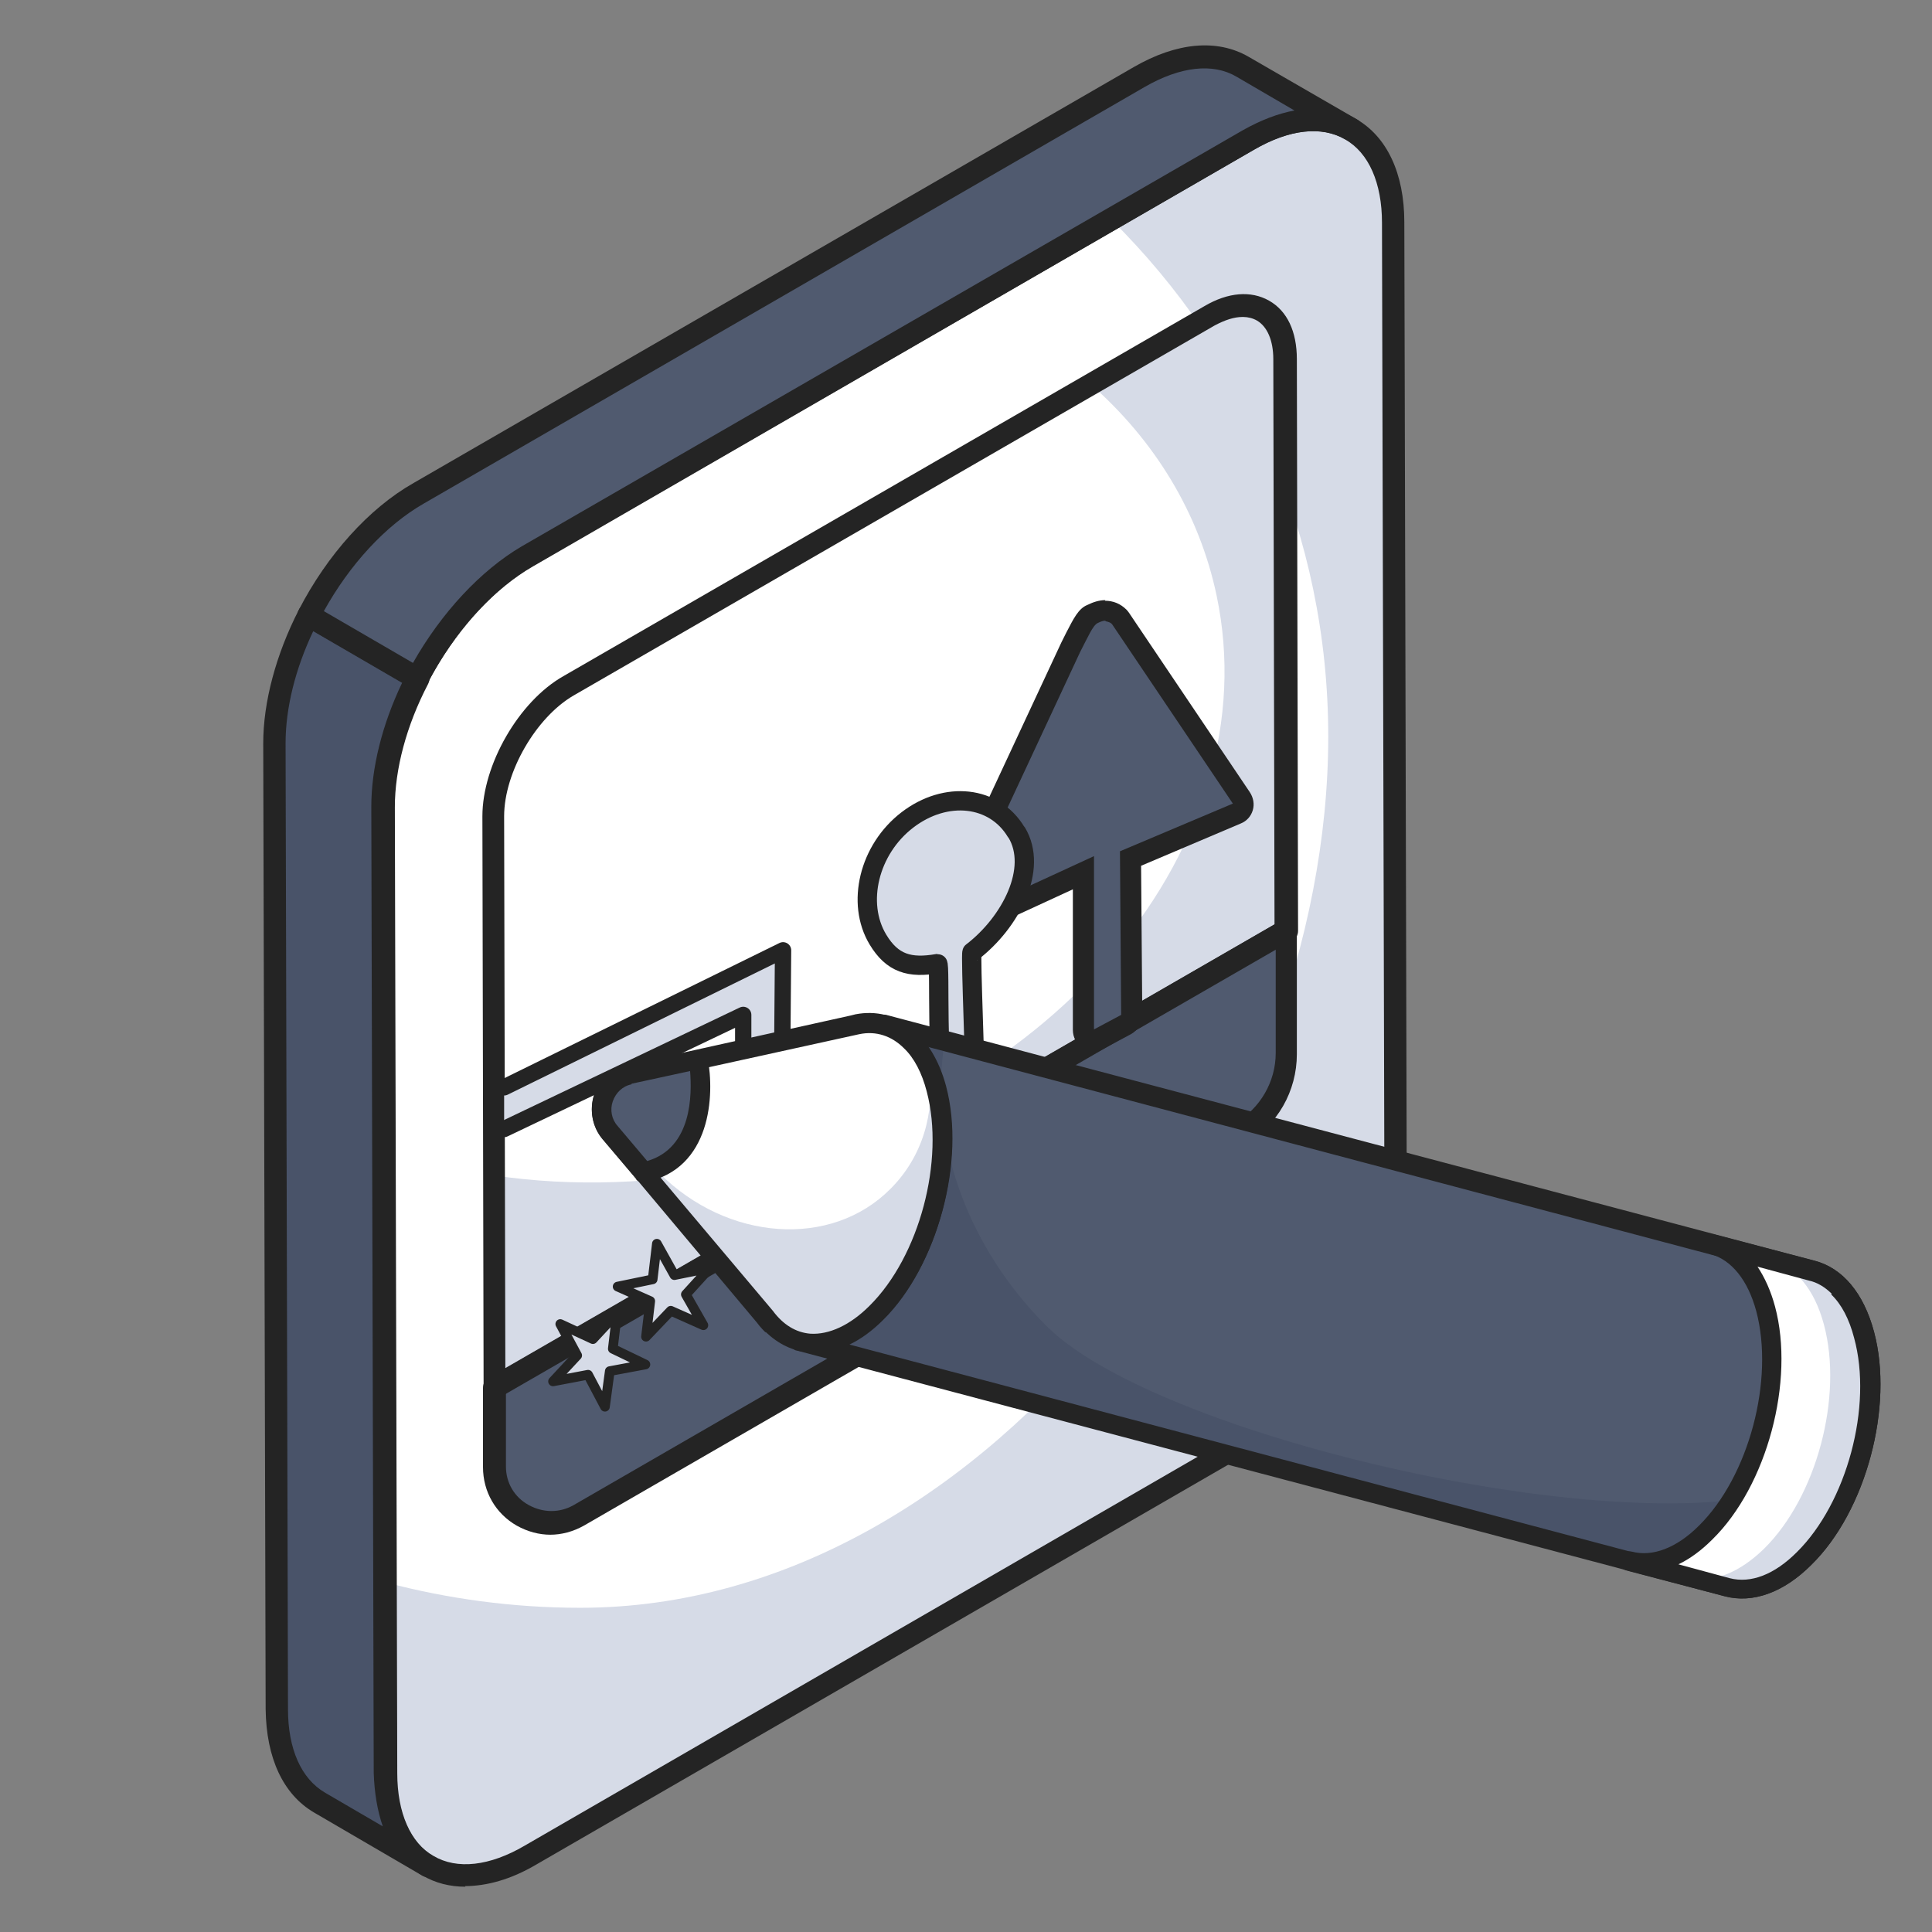 <?xml version="1.0" encoding="UTF-8"?>
<svg id="Calque_1" data-name="Calque 1" xmlns="http://www.w3.org/2000/svg" viewBox="0 0 32 32">
  <rect x="0" y="0" width="32" height="32" fill="#808080" stroke="none"/>
  <g>
    <path d="M20.68,2.32c1.33-.77,2.4-.15,2.41,1.38l.04,16c0,1.52-1.07,3.38-2.39,4.15l-11.94,6.9c-1.33.77-2.4.15-2.41-1.38l-.04-16c0-1.52,1.07-3.38,2.39-4.15l11.94-6.9Z" style="fill: #fff;"/>
    <path d="M23.13,19.69c0,1.52-1.07,3.38-2.39,4.15l-11.94,6.9c-1.33.76-2.41.15-2.41-1.38v-3.15c1.02.27,2.1.42,3.22.42,6.85,0,12.39-7.72,12.39-14.43,0-3.34-1.37-6.36-3.59-8.56l2.28-1.32c1.33-.77,2.4-.15,2.41,1.37l.04,16Z" style="fill: #d6dbe7;"/>
    <path d="M7.71,31.25c-.26,0-.5-.06-.72-.19-.51-.3-.8-.9-.8-1.71l-.04-16c0-1.58,1.11-3.52,2.48-4.31l11.94-6.9c.7-.41,1.37-.47,1.89-.17.51.29.8.9.8,1.71l.04,16c0,1.58-1.11,3.51-2.49,4.31l-11.94,6.9c-.41.24-.81.35-1.17.35h0ZM20.77,2.48l-11.94,6.9c-1.27.73-2.3,2.52-2.3,3.98l.04,16c0,.67.22,1.16.61,1.38.39.23.93.17,1.51-.17l11.94-6.9c1.27-.73,2.3-2.52,2.3-3.98l-.04-16c0-.66-.22-1.16-.61-1.38-.39-.23-.93-.17-1.51.17Z" style="fill: #242424;"/>
    <path d="M4.54,12.31l.04,16c0,.76.27,1.29.7,1.54l1.8,1.05c-.44-.25-.7-.78-.7-1.54l-.04-16c0-.68.21-1.43.57-2.12l-1.81-1.05c-.36.69-.57,1.44-.57,2.12h0Z" style="fill: #495369;"/>
    <path d="M7.09,31.09s-.06,0-.09-.02c0,0,0,0,0,0l-1.8-1.05c-.51-.3-.79-.9-.8-1.71l-.04-16c0-.68.21-1.47.59-2.21.02-.05.07-.08.11-.09s.1,0,.15.02l1.81,1.05c.09.05.12.16.07.25-.36.69-.55,1.41-.55,2.04l.04,16c0,.66.22,1.15.6,1.38h0c.09.06.12.17.07.26-.03.06-.1.09-.16.09h0ZM5.19,10.45c-.3.63-.46,1.28-.46,1.86l.04,16c0,.66.22,1.15.61,1.38l.96.56c-.09-.26-.14-.56-.15-.89l-.04-16c0-.64.18-1.36.51-2.05l-1.48-.86Z" style="fill: #242424;"/>
    <path d="M20.58,1.1c-.43-.26-1.04-.22-1.71.17l-11.94,6.9c-.73.42-1.39,1.18-1.82,2.02l1.81,1.05c.44-.85,1.09-1.6,1.82-2.02l11.94-6.89c.67-.39,1.27-.42,1.71-.17l-1.8-1.05Z" style="fill: #505a6f;"/>
    <path d="M6.92,11.42s-.07,0-.09-.02l-1.81-1.05c-.09-.05-.12-.16-.07-.25.47-.91,1.16-1.68,1.9-2.1L18.78,1.11c.71-.41,1.38-.47,1.9-.17l1.8,1.04s0,0,0,0h0c.09.05.12.17.07.26s-.17.12-.26.07h0c-.4-.23-.93-.17-1.52.17l-11.94,6.89c-.67.39-1.31,1.1-1.75,1.95-.02.05-.06.08-.11.09-.02,0-.03,0-.05,0ZM5.36,10.12l1.48.86c.47-.83,1.12-1.53,1.8-1.93l11.94-6.89c.3-.17.59-.28.86-.33l-.96-.56s0,0,0,0c-.39-.23-.93-.17-1.52.17l-11.94,6.9c-.63.36-1.23,1.01-1.66,1.79h0Z" style="fill: #242424;"/>
    <path d="M21.28,5.95c0-.79-.56-1.11-1.25-.72l-10.62,6.13c-.69.4-1.24,1.37-1.24,2.16l.02,9.47,13.11-7.57-.02-9.47Z" style="fill: #fff;"/>
    <path d="M21.3,15.41l-13.11,7.57v-3.51c1.29.19,2.68.15,4.1-.15,5.21-1.1,8.73-5.34,7.86-9.46-.29-1.37-1.03-2.57-2.09-3.5l1.97-1.13c.69-.39,1.25-.07,1.25.72l.02,9.47Z" style="fill: #d6dbe7;"/>
    <path d="M8.19,23.17s-.06,0-.09-.02c-.06-.03-.09-.1-.09-.16l-.02-9.47c0-.85.6-1.9,1.34-2.32l10.62-6.13c.39-.23.77-.26,1.07-.09.3.17.46.51.46.97l.02,9.47c0,.07-.04.13-.09.16l-13.11,7.57s-.06.02-.09.02h0ZM20.58,5.25c-.14,0-.29.05-.46.14l-10.62,6.13c-.62.36-1.15,1.27-1.15,2l.02,9.14,12.74-7.35-.02-9.36c0-.31-.1-.54-.27-.64-.07-.04-.15-.06-.23-.06h0Z" style="fill: #242424;"/>
    <path d="M8.19,22.99v1.31c0,.72.78,1.16,1.4.8l10.96-6.33c.47-.27.76-.78.76-1.32v-2.04s-13.12,7.57-13.12,7.57Z" style="fill: #505a6f;"/>
    <path d="M9.12,25.42c-.19,0-.38-.05-.56-.15-.35-.2-.56-.56-.56-.97v-1.31c0-.07.03-.13.09-.16l13.11-7.57c.06-.03.13-.03.19,0s.09.1.09.16v2.04c0,.61-.32,1.18-.85,1.48l-10.96,6.33c-.18.1-.37.15-.56.15h0ZM8.38,23.09v1.2c0,.27.14.51.38.64s.51.13.74,0l10.96-6.33c.41-.24.67-.68.67-1.16v-1.71s-12.74,7.35-12.74,7.35Z" style="fill: #242424;"/>
    <g>
      <path d="M18.12,17.23s-.06,0-.09-.02c-.05-.03-.08-.09-.08-.15v-2.6l-2.05.94s-.05.02-.07.02c-.05,0-.09-.02-.12-.05-.05-.05-.07-.13-.03-.2l2.07-4.44.09-.18c.11-.21.17-.34.29-.39.06-.03.13-.05.2-.05.09,0,.17.03.24.1l2.02,3s.04.1.02.15-.05.09-.1.11l-1.76.75.02,2.6c0,.06-.04.12-.09.16l-.45.24s-.05.02-.08.02Z" style="fill: #505a6f;"/>
      <path d="M18.31,10.29s.08.01.11.05l2,2.97-1.87.79.02,2.71-.45.24v-2.87l-2.3,1.06,2.07-4.44c.13-.25.21-.44.29-.48.04-.02.09-.04.13-.04M18.31,9.94h0c-.1,0-.2.03-.3.08-.15.06-.23.23-.35.46l-.08.16-2.08,4.46c-.06.13-.03.29.07.39.07.07.16.1.25.1.05,0,.1-.01.15-.03l1.8-.83v2.33c0,.12.06.24.17.3.06.03.12.05.18.05.06,0,.11-.01.16-.04l.45-.24c.11-.06.19-.18.19-.31l-.02-2.48,1.65-.7c.1-.04.17-.12.2-.22.03-.1.01-.21-.05-.3l-2-2.97s-.02-.03-.04-.05c-.1-.1-.22-.15-.36-.15h0Z" style="fill: #242424;"/>
    </g>
    <path d="M16.84,13.79c.36.6-.1,1.49-.74,1.98-.03.02.07,2.2.04,2.22-.13.07.08.56-.46,0-.19-.19-.1-2.03-.15-2.03-.46.08-.75,0-.99-.4-.36-.6-.15-1.49.49-1.98s1.44-.4,1.8.2Z" style="fill: #d6dbe7; stroke: #242424; stroke-linecap: round; stroke-linejoin: round; stroke-width: .32px;"/>
    <polyline points="8.35 18.01 12.97 15.74 12.93 20.61 12.31 20.83 12.31 16.81 8.35 18.7" style="fill: #d6dbe7; stroke: #242424; stroke-linecap: round; stroke-linejoin: round; stroke-width: .27px;"/>
    <polygon points="10.22 21.75 10.15 22.34 10.69 22.6 10.1 22.71 10.02 23.3 9.74 22.77 9.16 22.88 9.56 22.45 9.28 21.93 9.82 22.18 10.22 21.75" style="fill: #d6dbe7; stroke: #242424; stroke-linecap: round; stroke-linejoin: round; stroke-width: .16px;"/>
    <polygon points="11.76 21 11.36 21.44 11.65 21.95 11.11 21.71 10.7 22.14 10.77 21.55 10.23 21.31 10.81 21.19 10.88 20.6 11.17 21.12 11.76 21" style="fill: #d6dbe7; stroke: #242424; stroke-linecap: round; stroke-linejoin: round; stroke-width: .16px;"/>
  </g>
  <g>
    <path d="M30.01,21.05c.39.1.71.47.87,1.06.32,1.19-.13,2.85-.99,3.71-.43.43-.88.58-1.27.48l-15.37-4.07c.39.1.84-.05,1.27-.48.87-.86,1.31-2.52.99-3.71-.16-.6-.48-.96-.87-1.06l15.37,4.07ZM14.64,16.98" style="fill: #505a6f;"/>
    <g>
      <path d="M15.65,17.24c-.27,1.55.32,3.36,1.68,4.72,2.05,2.05,11.33,3.99,13.02,2.29.24-.24.44-.51.6-.8-.11.89-.5,1.8-1.06,2.36-.43.43-.88.58-1.27.48l-15.37-4.07c.39.1.84-.05,1.27-.48.87-.86,1.31-2.52.99-3.71-.16-.6-.48-.96-.87-1.06l1.01.27ZM14.64,16.98" style="fill: #495369;"/>
      <path d="M13.13,22.34s-.06-.1-.04-.16c.02-.09.11-.14.2-.12.34.09.74-.06,1.11-.43.83-.82,1.25-2.42.95-3.55-.14-.52-.41-.85-.76-.95,0,0,0,0,0,0-.09-.02-.14-.11-.11-.2.02-.09.11-.14.2-.12l15.37,4.07c.47.12.82.54.99,1.18.33,1.23-.13,2.97-1.04,3.86-.46.46-.97.64-1.43.52l-15.37-4.07s.03,0,0,0c-.03,0-.05-.02-.07-.04h0ZM30.34,21.43c-.11-.11-.24-.19-.38-.22l-14.59-3.87c.12.18.22.4.29.66.33,1.23-.13,2.97-1.03,3.86-.18.18-.37.32-.56.41l14.59,3.87c.35.09.74-.06,1.11-.43.83-.82,1.26-2.42.95-3.55-.08-.31-.21-.56-.38-.72h0ZM30.34,21.43" style="fill: #242424;"/>
    </g>
    <path d="M30.01,21.05c.39.1.71.47.87,1.06.32,1.19-.13,2.85-.99,3.71-.43.43-.88.58-1.27.48l-1.64-.43c.39.1.84-.05,1.27-.48.87-.86,1.31-2.52.99-3.71-.16-.6-.48-.96-.87-1.06l1.64.43ZM28.37,20.62" style="fill: #fff;"/>
    <g>
      <path d="M30.01,21.05c.39.1.71.47.87,1.06.32,1.19-.13,2.85-.99,3.71-.43.43-.88.58-1.27.48l-.6-.16c.37.07.79-.09,1.2-.49.87-.86,1.31-2.52.99-3.71-.16-.6-.48-.96-.87-1.07l-.63-.17,1.3.34ZM28.71,20.71" style="fill: #d6dbe7;"/>
      <path d="M26.87,25.98s-.06-.1-.04-.16c.02-.09.11-.14.2-.12.34.09.74-.06,1.11-.43.83-.82,1.25-2.42.95-3.55-.14-.52-.41-.85-.76-.95h0s0,0,0,0c-.09-.02-.14-.11-.12-.2.02-.09.11-.14.2-.12l1.64.43c.47.12.82.54.99,1.18.33,1.23-.13,2.97-1.04,3.86-.46.46-.97.64-1.43.52l-1.64-.43s-.05-.02-.07-.04h0ZM30.34,21.43c-.11-.11-.24-.19-.38-.22l-.85-.23c.12.18.22.4.29.66.33,1.23-.13,2.97-1.04,3.86-.18.18-.37.32-.56.41l.85.23c.35.09.74-.06,1.11-.43.83-.82,1.26-2.42.95-3.55-.08-.31-.21-.56-.38-.72h0ZM30.34,21.43" style="fill: #242424;"/>
    </g>
    <path d="M10.1,18.76c-.29-.34-.11-.86.32-.95l1.14-.25,2.56-.57.08-.02c.58-.11,1.09.27,1.31,1.07.32,1.19-.13,2.85-.99,3.71-.68.67-1.41.66-1.84.06h0s-2.01-2.39-2.01-2.39l-.56-.66h0ZM10.1,18.76" style="fill: #fff;"/>
    <g>
      <path d="M10.09,18.01c.14.51.42,1,.83,1.42,1.13,1.13,2.85,1.25,3.83.26.53-.53.74-1.26.64-2,.05.1.09.21.12.34.32,1.19-.13,2.85-.99,3.71-.68.67-1.41.66-1.84.06h0s-2.01-2.39-2.01-2.39l-.56-.66c-.19-.23-.18-.53-.01-.74h0ZM10.09,18.01" style="fill: #d6dbe7;"/>
      <path d="M12.68,22.07s-.1-.1-.14-.16l-2.56-3.05h0c-.17-.2-.22-.48-.14-.73.09-.25.29-.43.55-.49l3.7-.82.08-.02c.68-.13,1.27.33,1.5,1.19.33,1.24-.14,2.97-1.04,3.86-.4.39-.82.58-1.23.55-.27-.02-.51-.14-.72-.34h0ZM14.97,17.36c-.2-.2-.46-.29-.74-.23l-3.78.83c-.15.03-.26.14-.31.28-.05.14-.02.3.08.41l2.58,3.06c.17.23.38.36.62.38.31.02.66-.14.98-.46.83-.82,1.25-2.41.95-3.55-.08-.31-.21-.56-.38-.72h0ZM10.1,18.75h0s0,0,0,0ZM10.1,18.76" style="fill: #242424;"/>
      <path d="M10.1,18.76c-.29-.34-.11-.86.32-.95l1.14-.25s.32,1.62-.9,1.87l-.56-.66h0ZM10.1,18.76" style="fill: #505a6f;"/>
      <path d="M10.54,19.53s0,0,0,0l-.56-.66h0c-.17-.2-.22-.48-.14-.73.09-.25.29-.43.55-.49l1.14-.25s.09,0,.12.02c.04.02.06.06.07.1.12.62.06,1.84-1.03,2.06-.05.01-.11,0-.15-.04h0ZM10.1,18.75h0s0,0,0,0ZM10.46,17.96c-.15.03-.26.14-.31.28-.05.14-.02.3.08.41l.49.58c.75-.22.74-1.11.71-1.49l-.97.21ZM11.42,17.75" style="fill: #242424;"/>
    </g>
  </g>
</svg>